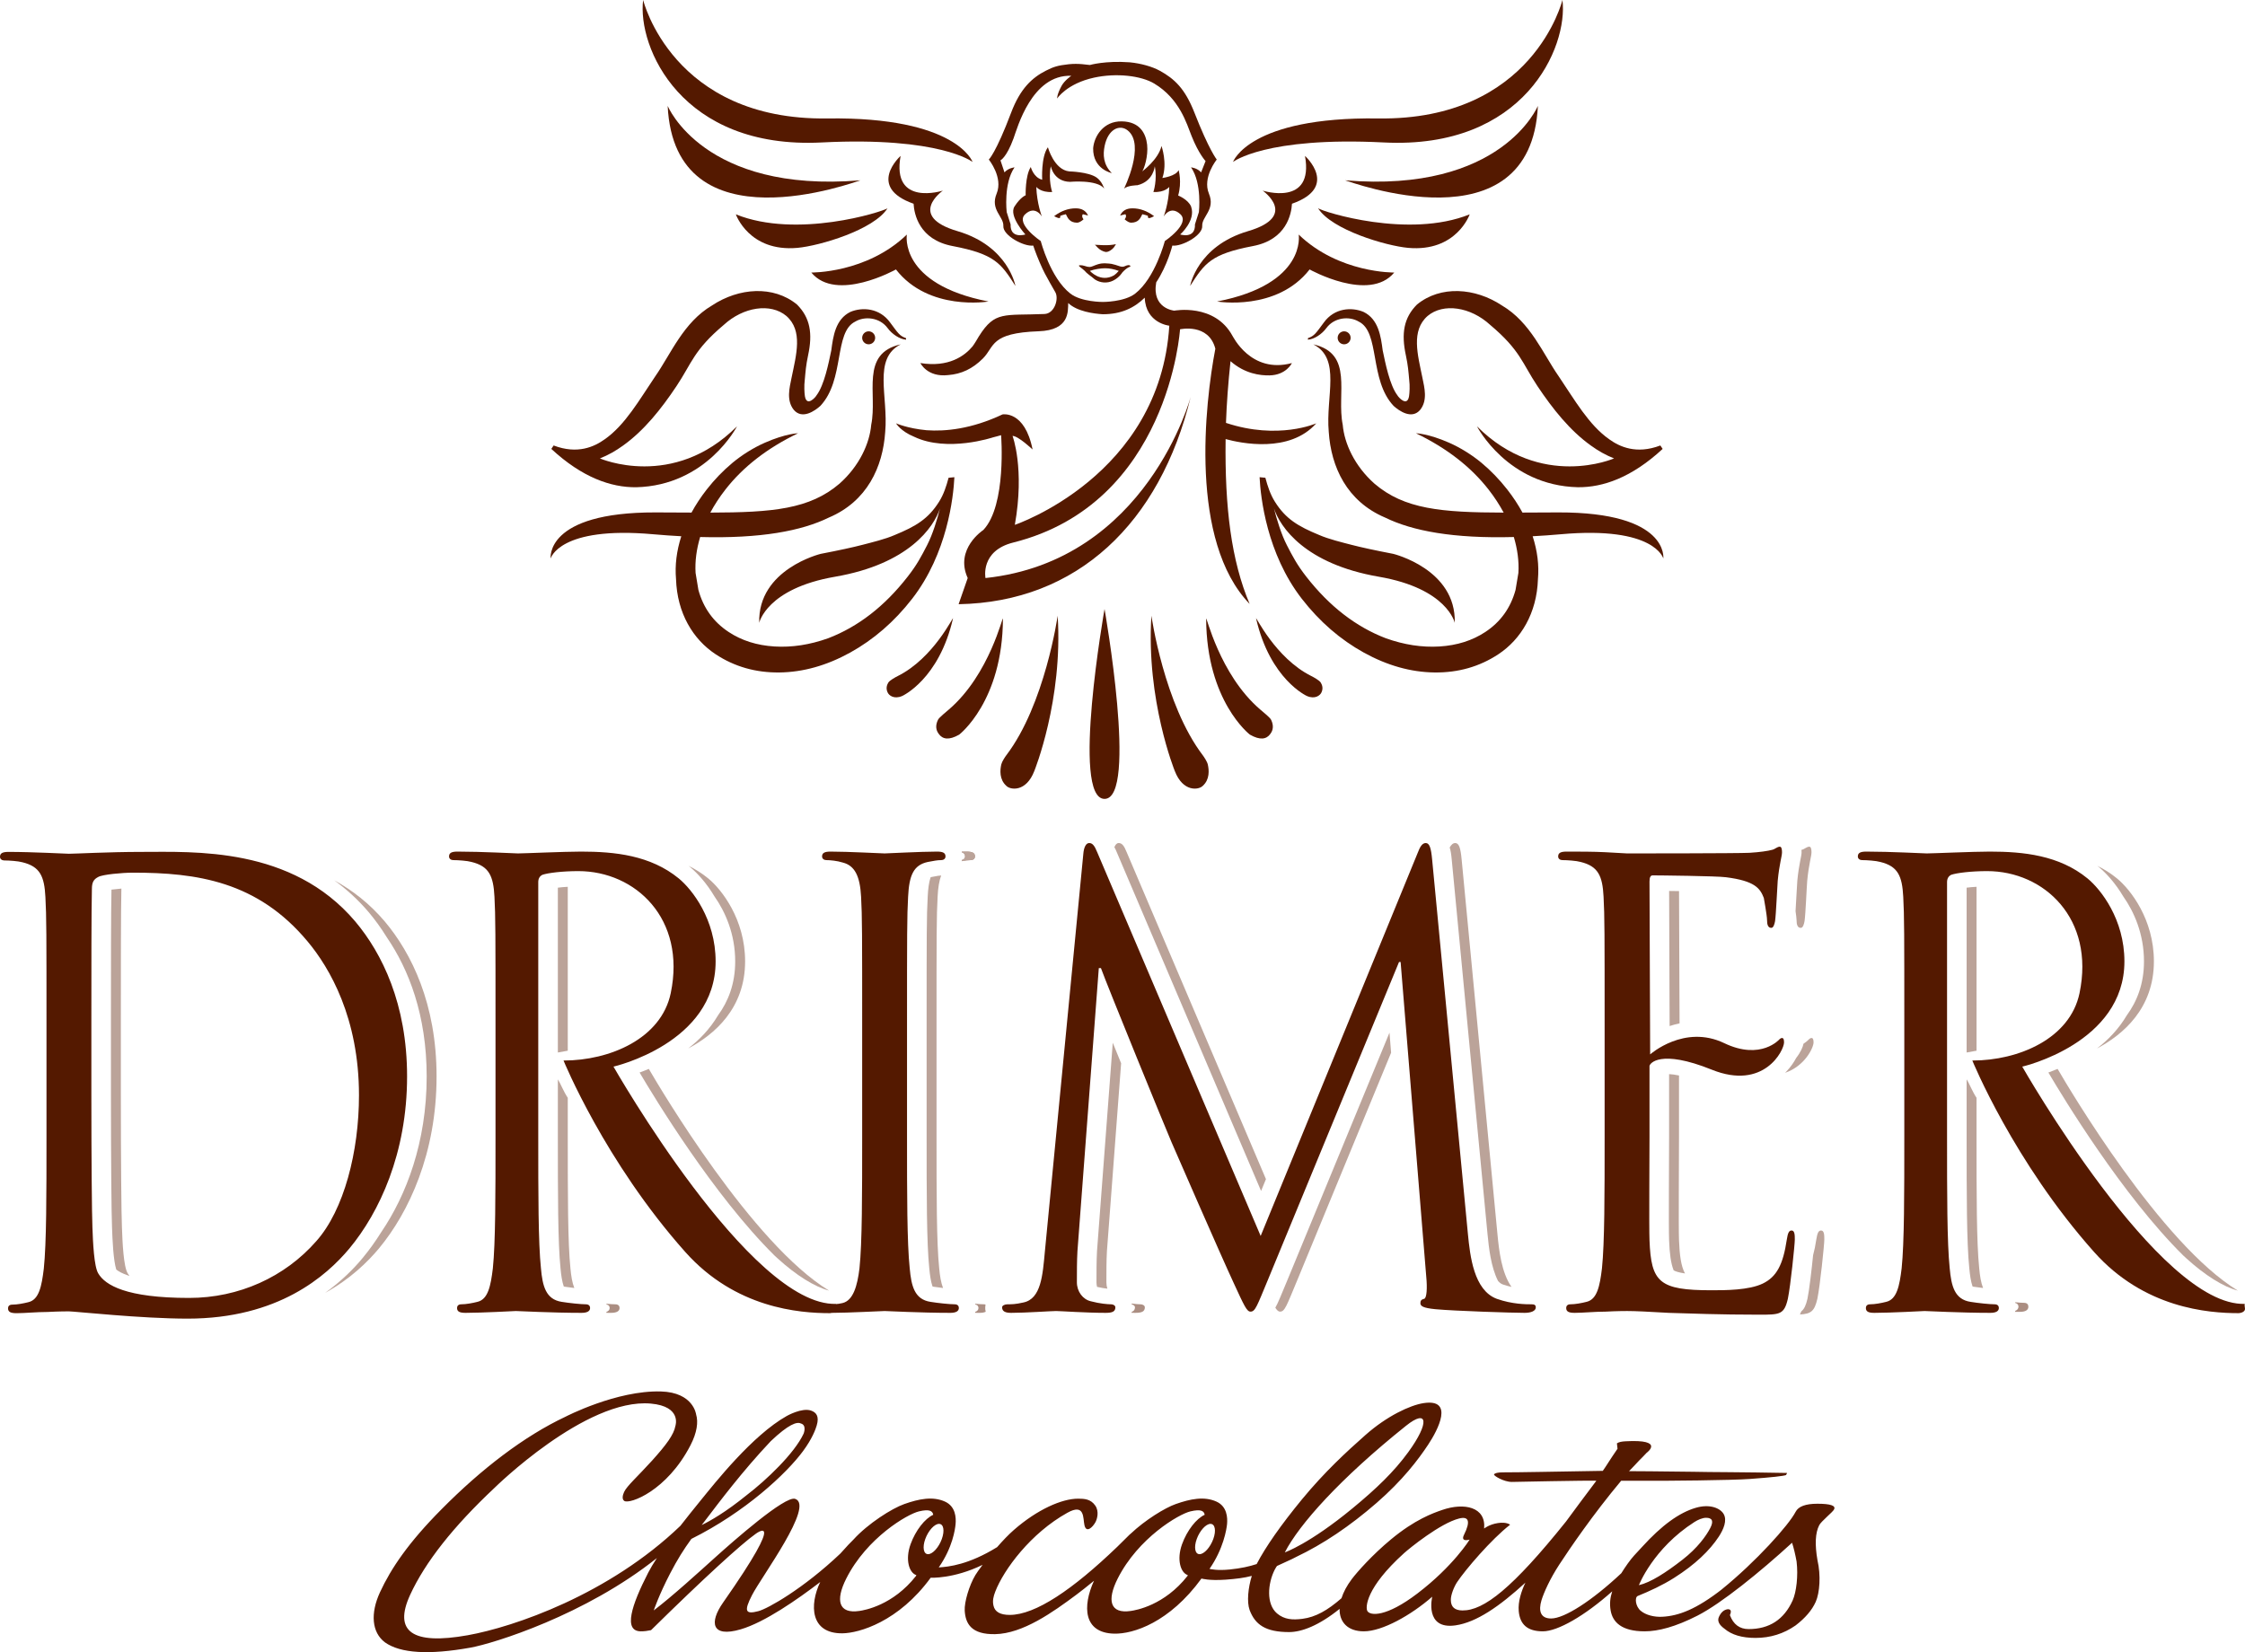 <?xml version="1.0" encoding="UTF-8"?>
<svg xmlns="http://www.w3.org/2000/svg" xmlns:xlink="http://www.w3.org/1999/xlink" width="316.74pt" height="233.14pt" viewBox="0 0 316.74 233.14" version="1.1">
<defs>
<clipPath id="clip1">
  <path d="M 262 120 L 316.738 120 L 316.738 186 L 262 186 Z M 262 120 "/>
</clipPath>
<clipPath id="clip2">
  <path d="M 52 196 L 259 196 L 259 233.141 L 52 233.141 Z M 52 196 "/>
</clipPath>
</defs>
<g id="surface1">
<path style=" stroke:none;fill-rule:nonzero;fill:rgb(67.142%,55.806%,51.003%);fill-opacity:1;" d="M 135.723 120.285 C 136.008 120.383 136.16 120.555 136.16 120.859 C 136.16 121.141 135.957 121.301 135.719 121.352 C 135.707 121.41 135.691 121.465 135.676 121.52 C 136.211 121.426 136.562 121.375 136.957 121.375 C 137.258 121.375 137.559 121.203 137.559 120.859 C 137.559 120.344 137.184 120.172 136.355 120.172 C 136.156 120.172 135.926 120.172 135.691 120.176 C 135.703 120.215 135.715 120.246 135.723 120.285 "/>
<path style=" stroke:none;fill-rule:nonzero;fill:rgb(67.142%,55.806%,51.003%);fill-opacity:1;" d="M 139.004 184.484 C 139.008 184.348 139.02 184.215 139.043 184.09 C 138.98 184.074 138.922 184.055 138.84 184.055 C 138.555 184.055 138.094 184.027 137.578 183.977 C 137.586 184.012 137.598 184.047 137.605 184.082 C 137.922 184.141 138.047 184.352 138.047 184.574 C 138.047 184.828 137.887 185.016 137.594 185.129 C 137.582 185.172 137.574 185.211 137.562 185.258 C 137.789 185.258 138.016 185.262 138.234 185.262 C 138.605 185.262 138.871 185.203 139.07 185.109 C 139.016 184.891 138.988 184.68 139.004 184.484 "/>
<path style=" stroke:none;fill-rule:nonzero;fill:rgb(67.142%,55.806%,51.003%);fill-opacity:1;" d="M 160.922 184.055 C 160.676 184.055 160.219 184.027 159.66 183.949 C 159.668 183.992 159.672 184.035 159.68 184.078 C 159.922 184.125 160.129 184.273 160.129 184.484 C 160.129 184.82 159.965 185.008 159.68 185.117 C 159.668 185.16 159.648 185.211 159.637 185.254 C 159.812 185.258 159.996 185.262 160.168 185.262 C 161.07 185.262 161.523 185.09 161.523 184.484 C 161.523 184.23 161.223 184.055 160.922 184.055 "/>
<path style=" stroke:none;fill-rule:nonzero;fill:rgb(67.142%,55.806%,51.003%);fill-opacity:1;" d="M 86.812 184.055 C 86.527 184.055 86.066 184.027 85.551 183.977 C 85.559 184.012 85.57 184.047 85.578 184.082 C 85.891 184.141 86.016 184.352 86.016 184.574 C 86.016 184.828 85.855 185.016 85.566 185.129 C 85.555 185.172 85.547 185.211 85.535 185.258 C 85.762 185.258 85.984 185.262 86.207 185.262 C 87.039 185.262 87.414 185.004 87.414 184.574 C 87.414 184.316 87.266 184.055 86.812 184.055 "/>
<path style=" stroke:none;fill-rule:nonzero;fill:rgb(32.941%,9.804%,0%);fill-opacity:1;" d="M 12.891 154.484 C 12.891 163.609 12.965 171.531 13.039 173.168 C 13.113 175.32 13.266 178.762 13.871 179.711 C 14.848 181.348 17.785 183.156 26.68 183.156 C 33.691 183.156 40.172 180.227 44.621 175.148 C 48.539 170.754 50.648 162.492 50.648 154.57 C 50.648 143.637 46.504 136.574 43.414 132.871 C 36.328 124.348 27.738 123.145 18.77 123.145 C 17.258 123.145 14.473 123.402 13.871 123.746 C 13.191 124.094 12.965 124.52 12.965 125.469 C 12.891 128.395 12.891 137.18 12.891 143.805 Z M 6.559 145.184 C 6.559 131.754 6.559 129.344 6.406 126.586 C 6.258 123.66 5.652 122.285 3.168 121.68 C 2.562 121.508 1.281 121.422 0.602 121.422 C 0.305 121.422 0 121.25 0 120.906 C 0 120.391 0.379 120.215 1.207 120.215 C 4.598 120.215 9.348 120.477 9.723 120.477 C 10.629 120.477 15.375 120.215 19.898 120.215 C 27.363 120.215 41.152 119.441 50.121 130.031 C 53.891 134.508 57.434 141.656 57.434 151.902 C 57.434 162.75 53.512 171.102 49.293 176.18 C 46.051 180.055 39.27 186.078 26.457 186.078 C 23.215 186.078 19.223 185.824 15.977 185.566 C 12.664 185.309 10.102 185.051 9.723 185.051 C 9.574 185.051 8.293 185.051 6.711 185.137 C 5.199 185.137 3.465 185.309 2.336 185.309 C 1.508 185.309 1.133 185.137 1.133 184.621 C 1.133 184.359 1.281 184.102 1.734 184.102 C 2.414 184.102 3.316 183.93 3.996 183.758 C 5.504 183.414 5.879 181.52 6.18 179.023 C 6.559 175.406 6.559 168.602 6.559 160.34 Z M 232.723 124.391 C 232.723 123.789 232.875 123.527 233.176 123.527 C 234.004 123.527 242.219 123.613 243.5 123.789 C 247.57 124.305 248.324 125.336 248.852 126.715 C 248.852 126.715 249.305 129.211 249.305 129.812 C 249.305 130.504 249.457 130.934 249.91 130.934 C 250.211 130.934 250.359 130.414 250.438 129.984 C 250.586 128.953 250.738 125.164 250.812 124.305 C 251.039 121.891 251.418 120.859 251.418 120.258 C 251.418 119.828 251.34 119.48 251.113 119.48 C 250.738 119.48 250.438 119.828 250.059 119.914 C 249.457 120.086 248.25 120.258 246.816 120.344 C 245.086 120.43 230.086 120.43 229.559 120.43 L 226.469 120.258 C 224.809 120.172 222.773 120.172 221.043 120.172 C 220.211 120.172 219.836 120.344 219.836 120.859 C 219.836 121.203 220.137 121.375 220.438 121.375 C 221.117 121.375 222.398 121.461 223.004 121.633 C 225.488 122.238 226.094 123.613 226.242 126.543 C 226.391 129.297 226.391 131.707 226.391 145.141 L 226.391 160.293 C 226.391 168.559 226.391 175.359 226.016 178.977 C 225.715 181.473 225.34 183.367 223.832 183.711 C 223.152 183.883 222.246 184.055 221.57 184.055 C 221.117 184.055 220.969 184.316 220.969 184.574 C 220.969 185.09 221.344 185.262 222.172 185.262 C 223.301 185.262 225.035 185.09 226.543 185.09 C 228.125 185.004 229.406 185.004 229.559 185.004 C 230.688 185.004 232.5 185.09 235.438 185.262 C 238.379 185.348 242.52 185.52 248.176 185.52 C 251.113 185.52 251.719 185.52 252.242 183.281 C 252.621 181.473 253.223 175.621 253.223 174.926 C 253.223 174.328 253.223 173.641 252.773 173.641 C 252.395 173.641 252.242 173.984 252.094 174.926 C 251.566 178.461 250.66 180.18 248.703 181.129 C 246.742 182.074 243.426 182.074 241.469 182.074 C 234.082 182.074 232.949 180.953 232.723 175.016 C 232.648 173.207 232.723 163.219 232.723 160.293 L 232.723 150.438 C 232.723 150.094 234.184 147.996 241.516 150.949 C 248.852 153.902 251.707 148.246 251.707 147.086 C 251.707 146.062 251.086 146.633 251.086 146.633 C 251.086 146.633 248.477 149.699 243.258 147.199 C 237.629 144.504 232.816 148.789 232.816 148.789 Z M 207.105 174.156 C 207.41 177.254 207.938 182.074 211.176 183.281 C 213.363 184.055 215.32 184.055 216.078 184.055 C 216.453 184.055 216.68 184.141 216.68 184.484 C 216.68 185.004 216 185.262 215.098 185.262 C 213.438 185.262 205.297 185.004 202.512 184.746 C 200.777 184.574 200.398 184.316 200.398 183.883 C 200.398 183.539 200.551 183.367 200.926 183.281 C 201.305 183.195 201.379 181.73 201.227 180.18 L 197.609 135.754 L 197.383 135.754 L 178.918 180.523 C 177.336 184.316 177.109 185.09 176.43 185.09 C 175.902 185.09 175.527 184.23 174.094 181.129 C 172.133 176.91 165.652 162.016 165.277 161.156 C 164.598 159.605 156.156 138.941 155.328 136.613 L 155.027 136.613 L 152.012 176.566 C 151.934 177.941 151.934 179.496 151.934 180.953 C 151.934 182.246 152.766 183.367 153.895 183.625 C 155.176 183.969 156.309 184.055 156.758 184.055 C 157.062 184.055 157.363 184.23 157.363 184.484 C 157.363 185.09 156.91 185.262 156.004 185.262 C 153.219 185.262 149.598 185.004 148.996 185.004 C 148.316 185.004 144.699 185.262 142.664 185.262 C 141.91 185.262 141.383 185.09 141.383 184.484 C 141.383 184.23 141.762 184.055 142.137 184.055 C 142.738 184.055 143.27 184.055 144.398 183.797 C 146.887 183.281 147.109 179.922 147.414 176.652 L 152.84 120.516 C 152.914 119.57 153.219 118.965 153.668 118.965 C 154.121 118.965 154.422 119.312 154.801 120.258 L 177.863 174.41 L 200.023 120.344 C 200.32 119.57 200.625 118.965 201.152 118.965 C 201.68 118.965 201.906 119.656 202.055 121.289 Z M 127.969 160.293 C 127.969 168.559 127.969 175.359 128.348 178.977 C 128.574 181.473 129.023 183.367 131.285 183.711 C 132.344 183.883 134 184.055 134.68 184.055 C 135.133 184.055 135.281 184.316 135.281 184.574 C 135.281 185.004 134.906 185.262 134.074 185.262 C 129.93 185.262 125.18 185.004 124.809 185.004 C 124.43 185.004 119.68 185.262 117.418 185.262 C 116.59 185.262 116.215 185.09 116.215 184.574 C 116.215 184.316 116.363 184.055 116.816 184.055 C 117.492 184.055 118.176 184.055 118.855 183.883 C 120.363 183.539 120.961 181.473 121.262 178.977 C 121.641 175.359 121.641 168.559 121.641 160.293 L 121.641 145.141 C 121.641 131.707 121.641 129.297 121.488 126.543 C 121.336 123.613 120.586 122.152 118.926 121.723 C 118.098 121.461 117.117 121.375 116.59 121.375 C 116.289 121.375 115.984 121.203 115.984 120.859 C 115.984 120.344 116.363 120.172 117.191 120.172 C 119.68 120.172 124.43 120.43 124.809 120.43 C 125.18 120.43 129.93 120.172 132.191 120.172 C 133.02 120.172 133.398 120.344 133.398 120.859 C 133.398 121.203 133.094 121.375 132.797 121.375 C 132.27 121.375 131.816 121.461 130.91 121.633 C 128.875 122.066 128.27 123.527 128.121 126.543 C 127.969 129.297 127.969 131.707 127.969 145.141 Z M 117.082 185.305 C 112.77 185.305 103.758 184.609 96.688 176.676 C 85.316 163.914 79.508 149.656 79.508 149.656 C 86.035 149.656 93.293 146.574 94.633 140.145 C 96.82 129.648 89.66 122.926 81.594 122.926 C 79.332 122.926 77.297 123.184 76.543 123.441 C 76.168 123.613 75.941 123.961 75.941 124.477 L 75.941 160.293 C 75.941 168.559 75.941 175.359 76.32 178.977 C 76.543 181.473 76.996 183.367 79.258 183.711 C 80.312 183.883 81.973 184.055 82.648 184.055 C 83.102 184.055 83.254 184.316 83.254 184.574 C 83.254 185.004 82.875 185.262 82.047 185.262 C 77.902 185.262 73.152 185.004 72.777 185.004 C 72.699 185.004 67.953 185.262 65.691 185.262 C 64.863 185.262 64.484 185.09 64.484 184.574 C 64.484 184.316 64.637 184.055 65.09 184.055 C 65.766 184.055 66.672 183.883 67.352 183.711 C 68.855 183.367 69.234 181.473 69.535 178.977 C 69.91 175.359 69.91 168.559 69.91 160.293 L 69.91 145.141 C 69.91 131.707 69.91 129.297 69.762 126.543 C 69.609 123.613 69.008 122.238 66.52 121.633 C 65.918 121.461 64.637 121.375 63.957 121.375 C 63.656 121.375 63.355 121.203 63.355 120.859 C 63.355 120.344 63.73 120.172 64.559 120.172 C 67.953 120.172 72.699 120.43 73.078 120.43 C 73.906 120.43 79.637 120.172 81.973 120.172 C 86.719 120.172 91.77 120.688 95.766 123.961 C 97.648 125.508 100.965 129.727 100.965 135.668 C 100.965 147.234 86.555 150.516 86.555 150.516 C 86.555 150.516 105.875 184.422 117.969 183.996 C 117.969 183.996 117.867 183.934 117.969 184.598 C 118.07 185.258 117.082 185.305 117.082 185.305 "/>
<path style=" stroke:none;fill-rule:nonzero;fill:rgb(32.941%,9.804%,0%);fill-opacity:1;" d="M 158.867 30.504 C 158.867 30.625 158.805 30.781 158.68 30.961 C 159.051 31.273 159.355 31.43 159.602 31.426 C 160.645 31.402 160.891 30.789 161.168 30.227 C 161.168 30.227 161.957 30.414 161.957 30.477 C 161.957 30.723 161.902 30.996 162.828 30.504 C 161.844 29.766 160.832 29.398 159.785 29.398 C 158.922 29.398 158.344 29.734 158.035 30.414 L 158.77 30.227 C 158.836 30.289 158.867 30.383 158.867 30.504 "/>
<path style=" stroke:none;fill-rule:nonzero;fill:rgb(32.941%,9.804%,0%);fill-opacity:1;" d="M 157.184 38.844 C 155.266 39.949 153.77 38.223 153.77 38.223 C 154.445 37.98 155.355 37.855 155.906 37.855 C 156.52 37.855 157.168 37.98 157.844 38.223 C 157.602 38.512 157.387 38.703 157.184 38.844 M 158.66 37.578 C 158.27 37.762 157.812 37.5 157.383 37.379 C 156.953 37.254 156.645 37.191 156.461 37.191 C 156.156 37.191 155.684 37.062 154.922 37.285 C 154.418 37.434 154.016 37.672 153.77 37.672 C 153.152 37.672 152.988 37.383 152.285 37.438 C 152.121 37.492 152.328 37.645 152.426 37.715 C 152.43 37.719 153.004 38.129 153.281 38.477 C 153.508 38.672 153.785 38.902 154.023 39.066 C 154.211 39.191 154.309 39.332 154.547 39.48 C 155.207 39.891 156.176 40.039 157.059 39.594 C 157.941 39.152 158.355 38.434 158.355 38.434 C 158.699 38.082 158.996 37.781 159.492 37.605 C 159.492 37.605 159.492 37.191 158.66 37.578 "/>
<path style=" stroke:none;fill-rule:nonzero;fill:rgb(32.941%,9.804%,0%);fill-opacity:1;" d="M 115.938 20.102 C 132.648 19.254 137.219 22.855 137.219 22.855 C 137.219 22.855 134.977 16.461 116.727 16.715 C 94.867 17.023 90.738 -0.004 90.738 -0.004 C 89.914 6.629 96.109 21.113 115.938 20.102 "/>
<path style=" stroke:none;fill-rule:nonzero;fill:rgb(32.941%,9.804%,0%);fill-opacity:1;" d="M 195.238 20.102 C 215.07 21.113 221.258 6.629 220.441 -0.004 C 220.441 -0.004 216.309 17.023 194.449 16.715 C 176.199 16.461 173.961 22.855 173.961 22.855 C 173.961 22.855 178.527 19.254 195.238 20.102 "/>
<path style=" stroke:none;fill-rule:nonzero;fill:rgb(32.941%,9.804%,0%);fill-opacity:1;" d="M 126.406 38.023 C 131.039 43.977 139.461 42.547 139.461 42.547 C 126.762 40.074 127.945 33.102 127.945 33.102 C 122.258 38.582 114.465 38.457 114.465 38.457 C 118 42.73 126.406 38.023 126.406 38.023 "/>
<path style=" stroke:none;fill-rule:nonzero;fill:rgb(32.941%,9.804%,0%);fill-opacity:1;" d="M 121.402 25.445 C 121.465 25.43 121.512 25.422 121.551 25.41 C 121.477 25.426 121.402 25.445 121.402 25.445 "/>
<path style=" stroke:none;fill-rule:nonzero;fill:rgb(32.941%,9.804%,0%);fill-opacity:1;" d="M 121.582 25.402 C 121.617 25.395 121.645 25.387 121.656 25.387 C 121.641 25.391 121.613 25.395 121.582 25.402 "/>
<path style=" stroke:none;fill-rule:nonzero;fill:rgb(32.941%,9.804%,0%);fill-opacity:1;" d="M 121.551 25.41 C 121.559 25.41 121.57 25.406 121.582 25.402 C 121.57 25.406 121.559 25.41 121.551 25.41 "/>
<path style=" stroke:none;fill-rule:nonzero;fill:rgb(32.941%,9.804%,0%);fill-opacity:1;" d="M 112.508 34.977 C 115.613 34.699 123.301 32.438 125.215 29.387 C 124.484 29.906 112.414 33.723 103.82 30.246 C 103.82 30.246 105.672 35.59 112.508 34.977 "/>
<path style=" stroke:none;fill-rule:nonzero;fill:rgb(32.941%,9.804%,0%);fill-opacity:1;" d="M 94.199 14.938 C 95.176 35.285 120.801 25.586 121.402 25.445 C 99.25 27.297 94.199 14.938 94.199 14.938 "/>
<path style=" stroke:none;fill-rule:nonzero;fill:rgb(32.941%,9.804%,0%);fill-opacity:1;" d="M 189.773 25.445 C 189.773 25.445 189.574 25.395 189.523 25.387 C 189.551 25.391 189.625 25.41 189.773 25.445 "/>
<path style=" stroke:none;fill-rule:nonzero;fill:rgb(32.941%,9.804%,0%);fill-opacity:1;" d="M 128.895 28.75 C 128.977 30.184 129.656 33.82 134.391 34.719 C 140.316 35.848 141.215 37.133 143.262 40.348 C 143.262 40.348 142.293 34.738 135.09 32.617 C 127.883 30.492 133.027 26.898 133.027 26.898 C 133.027 26.898 125.75 29.234 127.062 22 C 127.062 22 122.172 26.387 128.895 28.75 "/>
<path style=" stroke:none;fill-rule:nonzero;fill:rgb(32.941%,9.804%,0%);fill-opacity:1;" d="M 184.77 38.023 C 180.137 43.977 171.715 42.547 171.715 42.547 C 184.414 40.074 183.23 33.102 183.23 33.102 C 188.918 38.582 196.711 38.457 196.711 38.457 C 193.176 42.73 184.77 38.023 184.77 38.023 "/>
<path style=" stroke:none;fill-rule:nonzero;fill:rgb(32.941%,9.804%,0%);fill-opacity:1;" d="M 182.281 28.75 C 182.199 30.184 181.52 33.82 176.789 34.719 C 170.859 35.848 169.961 37.133 167.914 40.348 C 167.914 40.348 168.883 34.738 176.086 32.617 C 183.293 30.492 178.145 26.898 178.145 26.898 C 178.145 26.898 185.426 29.234 184.117 22 C 184.117 22 189.008 26.387 182.281 28.75 "/>
<path style=" stroke:none;fill-rule:nonzero;fill:rgb(32.941%,9.804%,0%);fill-opacity:1;" d="M 216.977 14.938 C 216.977 14.938 211.93 27.297 189.773 25.445 C 190.375 25.586 216 35.285 216.977 14.938 "/>
<path style=" stroke:none;fill-rule:nonzero;fill:rgb(32.941%,9.804%,0%);fill-opacity:1;" d="M 198.672 34.977 C 205.508 35.59 207.355 30.246 207.355 30.246 C 198.766 33.723 186.691 29.906 185.965 29.387 C 187.879 32.438 195.562 34.699 198.672 34.977 "/>
<path style=" stroke:none;fill-rule:nonzero;fill:rgb(32.941%,9.804%,0%);fill-opacity:1;" d="M 143 19.52 C 143.52 18.102 145.574 10.484 151.145 10.695 C 151.145 10.695 150.191 11.348 149.777 12.113 C 149.094 13.375 149.148 13.898 149.148 13.898 C 149.148 13.898 150.512 11.797 154.348 10.957 C 157.504 10.266 160.996 10.676 162.859 11.797 C 166.43 13.953 167.406 17.41 168.121 19.203 C 169.117 21.707 170.09 22.73 170.09 22.73 L 169.461 24.324 C 168.91 23.695 168.043 23.617 168.043 23.617 C 169.617 25.902 169.148 29.926 169.148 29.926 L 168.594 31.656 C 168.676 33.781 166.508 33.086 166.508 33.086 C 166.508 33.086 168.727 31.148 168.059 29.188 C 168.043 29.133 168.051 29.148 168.043 29.133 C 167.609 28.133 166.223 27.59 166.223 27.59 C 166.781 25.672 166.285 24.004 166.285 24.004 C 165.914 24.867 163.996 25.117 163.996 25.117 C 164.738 23.012 163.871 20.598 163.871 20.598 C 163.438 22.516 161.148 24.188 161.148 24.188 C 161.41 23.871 162.023 22.039 161.844 20.418 C 161.672 18.879 160.863 17.168 158.266 17.125 C 155.672 17.082 154.371 19.238 154.23 20.91 C 154.176 23.898 156.859 24.426 156.859 24.426 C 155.629 23.195 155.605 21.793 155.848 20.598 C 156.332 18.223 157.965 17.496 159.102 18.402 C 161.652 20.426 158.582 26.633 158.582 26.633 C 159.035 26.16 160.477 26.137 160.477 26.137 C 162.762 25.59 162.922 23.457 162.922 23.457 C 163.312 25.352 162.73 27.094 162.73 27.094 C 164.355 27.18 164.969 26.375 164.969 26.375 C 164.887 28.738 164.18 30.551 164.18 30.551 C 164.18 30.551 165.125 28.898 166.543 30.238 C 167.965 31.578 164.34 34.02 164.34 34.02 C 164.34 34.02 162.996 39.223 160.16 41.43 C 158.617 42.629 155.59 42.609 155.59 42.609 C 155.59 42.609 152.559 42.629 151.016 41.43 C 148.176 39.223 146.84 34.02 146.84 34.02 C 146.84 34.02 143.211 31.578 144.633 30.238 C 146.051 28.898 146.996 30.551 146.996 30.551 C 146.996 30.551 146.289 28.738 146.207 26.375 C 146.207 26.375 146.82 27.18 148.445 27.094 C 148.445 27.094 147.863 25.352 148.258 23.457 C 148.258 23.457 148.633 25.613 150.957 25.66 C 150.957 25.66 154.75 25.305 155.785 26.594 C 155.785 26.594 155.469 25.57 154.703 25.043 C 153.562 24.25 150.875 24.188 150.875 24.188 C 148.723 23.984 147.844 20.781 147.844 20.781 C 146.855 22.145 147.039 25.363 147.039 25.363 C 145.801 25.051 145.43 23.566 145.43 23.566 C 144.625 24.805 144.707 27.559 144.707 27.559 C 144.707 27.559 144 27.793 143.137 29.133 C 142.27 30.473 144.668 33.086 144.668 33.086 C 144.668 33.086 142.504 33.781 142.582 31.656 L 142.031 29.926 C 142.031 29.926 141.559 25.902 143.137 23.617 C 143.137 23.617 142.27 23.695 141.719 24.324 L 141.152 22.625 C 141.152 22.625 142 22.254 143 19.52 M 140.613 27.32 C 139.664 29.605 141.637 30.551 141.559 31.895 C 141.477 33.234 144.484 34.836 145.773 34.652 C 145.773 34.652 146.125 35.738 146.703 37.07 C 147.273 38.406 147.688 39.09 147.688 39.09 C 147.688 39.09 148.441 40.492 148.871 41.195 C 149.434 42.109 148.805 44.25 147.363 44.309 C 141.645 44.551 140.391 43.848 138.133 47.426 C 138.129 47.426 138.129 47.426 138.125 47.43 C 138.125 47.43 138.117 47.445 138.113 47.453 C 137.977 47.676 137.832 47.91 137.684 48.172 C 137.531 48.426 137.375 48.656 137.215 48.879 C 136.109 50.207 133.879 51.879 129.855 51.234 C 129.855 51.234 130.82 53.262 133.758 52.93 C 135.641 52.785 137.211 52.047 138.672 50.59 C 140.363 48.895 139.648 46.984 146.551 46.746 C 150.926 46.594 150.664 43.938 150.711 42.762 C 151.949 43.949 154.309 44.266 155.59 44.344 C 158.215 44.344 160.055 43.43 161.508 42.004 C 161.648 45.633 164.973 45.961 164.973 45.961 C 163.652 67.164 143.18 74.062 143.18 74.062 C 144.598 66.098 142.855 61.512 142.855 61.512 C 143.664 61.512 145.684 63.43 145.684 63.43 C 144.574 57.879 141.441 58.48 141.441 58.48 C 137.039 60.559 133.352 60.898 130.727 60.711 C 128.047 60.461 126.422 59.738 126.422 59.738 C 126.422 59.738 127.031 60.836 128.984 61.637 C 133.672 63.875 140.125 61.711 140.125 61.711 C 140.566 61.613 140.77 61.531 141.242 61.41 C 141.242 61.41 142.043 71.301 138.734 74.789 C 138.734 74.789 134.652 77.445 136.531 81.57 L 135.246 85.262 C 151.969 84.969 163.66 73.832 168.004 55.961 C 168.004 55.961 161.859 79.145 139.039 81.57 C 139.039 81.57 138.266 77.73 142.957 76.559 C 164.922 71.062 166.488 46.469 166.488 46.469 C 166.488 46.469 170.516 45.555 171.469 49.207 C 169.988 56.988 167.773 76.367 176.309 85.227 C 173.727 79.137 172.789 71.648 172.918 61.961 C 175.082 62.551 181.941 63.988 185.707 59.738 C 185.707 59.738 180.359 62.133 172.969 59.676 C 173.066 56.965 173.277 54.055 173.609 50.969 C 175.648 52.75 177.797 52.996 179.105 52.973 C 181.477 52.93 182.273 51.234 182.273 51.234 C 176.461 52.801 173.926 47.398 173.883 47.387 C 171.363 42.758 165.68 43.84 165.68 43.84 C 165.68 43.84 162.477 43.57 163.125 39.848 C 164.73 37.418 165.402 34.652 165.402 34.652 C 166.695 34.836 169.699 33.234 169.617 31.895 C 169.539 30.551 171.512 29.605 170.562 27.32 C 169.617 25.035 171.668 22.516 171.668 22.516 C 171.668 22.516 170.578 21.168 168.516 15.891 C 167.188 12.496 165.695 11.117 163.629 9.98 C 162.551 9.391 160.965 8.945 159.391 8.793 C 155.922 8.539 153.77 9.172 153.77 9.172 C 153.367 9.152 152.191 8.91 150.773 9.066 C 149.246 9.238 148.676 9.406 147.551 9.98 C 145.629 10.957 143.949 12.484 142.66 15.891 C 140.508 21.598 139.508 22.516 139.508 22.516 C 139.508 22.516 141.559 25.035 140.613 27.32 "/>
<path style=" stroke:none;fill-rule:nonzero;fill:rgb(32.941%,9.804%,0%);fill-opacity:1;" d="M 155.09 35.141 C 155.43 35.41 155.875 35.559 156.062 35.559 C 156.305 35.559 156.598 35.418 156.934 35.141 C 157.273 34.863 157.352 34.508 157.477 34.449 C 156.219 34.73 154.988 34.539 154.434 34.539 C 154.555 34.539 154.746 34.871 155.09 35.141 "/>
<path style=" stroke:none;fill-rule:nonzero;fill:rgb(32.941%,9.804%,0%);fill-opacity:1;" d="M 152.684 30.504 C 152.684 30.383 152.715 30.289 152.777 30.227 L 153.512 30.414 C 153.207 29.734 152.625 29.398 151.766 29.398 C 150.719 29.398 149.703 29.766 148.723 30.504 C 149.645 30.996 149.59 30.723 149.59 30.477 C 149.59 30.414 150.379 30.227 150.379 30.227 C 150.66 30.789 150.906 31.402 151.945 31.426 C 152.191 31.43 152.5 31.273 152.867 30.961 C 152.746 30.781 152.684 30.625 152.684 30.504 "/>
<path style=" stroke:none;fill-rule:nonzero;fill:rgb(32.941%,9.804%,0%);fill-opacity:1;" d="M 141.957 106.605 C 141.801 106.812 141.363 107.469 141.27 107.867 C 141.086 108.656 140.977 109.992 141.977 110.891 C 142.539 111.488 144.781 111.809 145.934 108.785 C 145.934 108.785 149.988 98.797 149.223 86.887 C 149.223 86.887 147.445 99.414 141.957 106.605 "/>
<path style=" stroke:none;fill-rule:nonzero;fill:rgb(32.941%,9.804%,0%);fill-opacity:1;" d="M 155.836 112.734 C 160.578 112.734 155.836 85.941 155.836 85.941 C 155.836 85.941 151.094 112.734 155.836 112.734 "/>
<path style=" stroke:none;fill-rule:nonzero;fill:rgb(32.941%,9.804%,0%);fill-opacity:1;" d="M 133.883 100.113 C 133.496 100.449 132.508 101.246 132.359 101.539 C 132.105 102.027 131.871 102.824 132.445 103.562 C 132.988 104.328 133.887 104.492 135.332 103.664 C 135.332 103.664 141.453 98.977 141.5 87.32 C 141.504 86.672 139.66 95.148 133.883 100.113 "/>
<path style=" stroke:none;fill-rule:nonzero;fill:rgb(32.941%,9.804%,0%);fill-opacity:1;" d="M 126.664 95.398 C 126.383 95.539 125.527 95.992 125.324 96.332 C 125.117 96.676 124.973 97.152 125.223 97.691 C 125.395 98.117 126.125 98.719 127.285 98.215 C 127.285 98.215 132.477 95.895 134.453 87.277 C 134.566 86.789 131.766 92.855 126.664 95.398 "/>
<path style=" stroke:none;fill-rule:nonzero;fill:rgb(32.941%,9.804%,0%);fill-opacity:1;" d="M 169.715 106.605 C 169.871 106.812 170.309 107.469 170.402 107.867 C 170.586 108.656 170.699 109.992 169.699 110.891 C 169.133 111.488 166.895 111.809 165.742 108.785 C 165.742 108.785 161.684 98.797 162.449 86.887 C 162.449 86.887 164.227 99.414 169.715 106.605 "/>
<path style=" stroke:none;fill-rule:nonzero;fill:rgb(32.941%,9.804%,0%);fill-opacity:1;" d="M 177.789 100.113 C 178.18 100.449 179.164 101.246 179.316 101.539 C 179.566 102.027 179.801 102.824 179.23 103.562 C 178.684 104.328 177.785 104.492 176.34 103.664 C 176.34 103.664 170.223 98.977 170.172 87.32 C 170.168 86.672 172.012 95.148 177.789 100.113 "/>
<path style=" stroke:none;fill-rule:nonzero;fill:rgb(32.941%,9.804%,0%);fill-opacity:1;" d="M 185.008 95.398 C 185.289 95.539 186.145 95.992 186.348 96.332 C 186.555 96.676 186.699 97.152 186.449 97.691 C 186.277 98.117 185.547 98.719 184.387 98.215 C 184.387 98.215 179.195 95.895 177.219 87.277 C 177.105 86.789 179.91 92.855 185.008 95.398 "/>
<path style=" stroke:none;fill-rule:nonzero;fill:rgb(32.941%,9.804%,0%);fill-opacity:1;" d="M 103.984 60.16 C 94.945 69.199 84.641 64.688 84.641 64.688 C 85.785 64.238 86.875 63.621 87.902 62.879 C 90.875 60.754 93.289 57.715 95.438 54.496 C 97.621 51.227 97.852 49.438 102.109 45.852 C 104.891 43.293 108.73 42.73 110.941 44.582 C 113.32 46.664 112.344 50.055 111.672 53.336 C 111.391 54.719 110.926 56.465 111.969 57.809 C 113.168 59.266 114.988 57.957 115.734 57.285 C 119.215 53.59 117.625 46.875 120.66 45.383 C 121.98 44.586 124.109 44.77 125.234 46.301 C 125.852 47.145 126.938 47.879 127.84 47.934 L 127.82 47.711 C 126.914 47.41 126.68 46.977 125.59 45.516 C 124.109 43.453 121.656 43.305 119.973 44.016 C 117.871 45.051 117.543 47.465 117.285 49.438 C 116.91 51.223 116.297 54.348 115.203 55.785 C 115.062 56.062 113.816 57.469 113.559 55.898 C 113.488 55.438 113.434 54.41 113.543 53.613 C 113.652 52.398 113.707 51.578 114.012 50.133 C 114.672 47.082 114.32 44.848 112.441 42.969 C 109.125 40.254 104.246 40.586 100.445 43.113 C 96.418 45.488 94.664 49.922 92.453 53.098 C 90.203 56.422 88.211 59.969 85.309 61.996 C 83.879 63.02 81.512 64.16 78.109 62.863 L 77.785 63.348 C 82.148 67.387 86.199 68.789 89.746 68.758 C 99.691 68.52 103.984 60.16 103.984 60.16 "/>
<path style=" stroke:none;fill-rule:nonzero;fill:rgb(32.941%,9.804%,0%);fill-opacity:1;" d="M 121.641 47.672 C 121.641 48.176 122.051 48.586 122.555 48.586 C 123.062 48.586 123.473 48.176 123.473 47.672 C 123.473 47.168 123.062 46.754 122.555 46.754 C 122.051 46.754 121.641 47.168 121.641 47.672 "/>
<path style=" stroke:none;fill-rule:nonzero;fill:rgb(32.941%,9.804%,0%);fill-opacity:1;" d="M 188.727 47.672 C 188.727 48.176 189.133 48.586 189.637 48.586 C 190.145 48.586 190.555 48.176 190.555 47.672 C 190.555 47.168 190.145 46.754 189.637 46.754 C 189.133 46.754 188.727 47.168 188.727 47.672 "/>
<path style=" stroke:none;fill-rule:nonzero;fill:rgb(32.941%,9.804%,0%);fill-opacity:1;" d="M 128.688 84.5 C 133.645 78.117 134.512 70.176 134.652 67.34 L 133.832 67.418 C 133.523 68.59 133.137 69.777 132.496 70.793 C 130.965 73.227 129.23 74.262 126.238 75.496 C 124.902 76.082 123.008 76.539 121.68 76.883 C 120.359 77.23 118.395 77.656 115.797 78.156 C 115.797 78.156 106.895 80.312 107.117 87.891 C 107.117 87.891 108.145 83.051 117.828 81.383 C 128.223 79.59 131.746 74.395 132.621 71.738 C 132.254 73.215 131.598 75.391 130.801 76.934 C 130.004 78.477 129.391 79.676 128.066 81.367 C 126.422 83.48 124.664 85.254 122.797 86.695 C 120.93 88.137 118.945 89.262 116.855 90.062 C 114.266 90.992 111.73 91.379 109.266 91.227 C 106.793 91.074 104.641 90.395 102.809 89.184 C 100.656 87.766 99.234 85.785 98.535 83.246 L 98.137 80.844 C 98.039 79.199 98.266 77.512 98.781 75.781 C 107.312 76.012 113.082 74.926 116.941 73.035 C 122.332 70.75 124.562 65.91 124.891 60.941 C 125.348 55.949 123.102 50.621 127.074 48.594 C 121.316 49.891 123.82 55.559 122.918 59.941 C 122.691 62.586 121.238 65.766 118.453 68.242 C 114.242 71.852 109.02 72.316 100.215 72.336 C 100.805 71.246 101.504 70.16 102.34 69.09 C 104.844 65.875 108.258 63.227 112.59 61.141 C 112.59 61.141 110.887 61.168 107.922 62.469 C 106.289 63.188 104.699 64.188 103.359 65.297 C 102.023 66.41 100.805 67.672 99.707 69.078 C 98.871 70.148 98.16 71.234 97.562 72.332 C 95.984 72.328 94.309 72.312 92.508 72.309 C 76.832 72.27 77.691 78.812 77.691 78.812 C 77.691 78.812 78.871 74.199 92.156 75.391 C 93.539 75.516 94.852 75.602 96.121 75.672 C 95.457 77.742 95.207 79.758 95.379 81.723 C 95.535 86.535 97.785 90.227 100.965 92.324 C 103.625 94.078 106.625 94.934 109.969 94.895 C 113.309 94.852 116.637 93.918 119.945 92.09 C 123.254 90.258 126.176 87.734 128.688 84.5 "/>
<path style=" stroke:none;fill-rule:nonzero;fill:rgb(32.941%,9.804%,0%);fill-opacity:1;" d="M 211.914 43.113 C 208.117 40.586 203.238 40.254 199.922 42.969 C 198.039 44.848 197.691 47.082 198.348 50.133 C 198.656 51.578 198.711 52.398 198.82 53.613 C 198.93 54.41 198.871 55.438 198.801 55.898 C 198.547 57.469 197.297 56.062 197.156 55.785 C 196.066 54.348 195.453 51.223 195.078 49.438 C 194.82 47.465 194.492 45.051 192.387 44.02 C 190.707 43.305 188.254 43.453 186.773 45.516 C 185.688 46.977 185.449 47.41 184.543 47.711 L 184.523 47.934 C 185.422 47.879 186.512 47.145 187.129 46.301 C 188.254 44.766 190.383 44.586 191.703 45.383 C 194.738 46.871 193.148 53.594 196.625 57.285 C 197.371 57.957 199.195 59.266 200.391 57.809 C 201.434 56.465 200.973 54.719 200.691 53.336 C 200.02 50.055 199.043 46.664 201.422 44.582 C 203.633 42.73 207.473 43.293 210.254 45.855 C 214.508 49.438 214.742 51.227 216.922 54.496 C 219.074 57.711 221.488 60.754 224.461 62.879 C 225.484 63.621 226.578 64.238 227.723 64.688 C 227.723 64.688 217.418 69.199 208.379 60.16 C 208.379 60.16 212.672 68.52 222.613 68.754 C 226.164 68.789 230.215 67.387 234.578 63.348 L 234.254 62.863 C 230.848 64.16 228.48 63.02 227.051 61.996 C 224.152 59.969 222.16 56.422 219.906 53.094 C 217.695 49.922 215.941 45.488 211.914 43.113 "/>
<path style=" stroke:none;fill-rule:nonzero;fill:rgb(32.941%,9.804%,0%);fill-opacity:1;" d="M 219.852 72.309 C 218.055 72.312 216.375 72.328 214.801 72.332 C 214.199 71.23 213.492 70.148 212.656 69.078 C 211.559 67.672 210.34 66.41 209.004 65.297 C 207.664 64.188 206.07 63.188 204.441 62.469 C 201.477 61.168 199.773 61.141 199.773 61.141 C 204.102 63.227 207.516 65.875 210.023 69.09 C 210.859 70.16 211.559 71.246 212.148 72.336 C 203.344 72.316 198.121 71.852 193.91 68.242 C 191.125 65.766 189.668 62.586 189.441 59.941 C 188.539 55.559 191.047 49.891 185.289 48.594 C 189.262 50.621 187.016 55.949 187.469 60.941 C 187.797 65.91 190.031 70.75 195.418 73.035 C 199.277 74.926 205.047 76.012 213.582 75.781 C 214.098 77.512 214.324 79.199 214.227 80.84 L 213.824 83.246 C 213.129 85.785 211.707 87.766 209.555 89.184 C 207.719 90.395 205.57 91.074 203.098 91.227 C 200.629 91.379 198.098 90.992 195.508 90.062 C 193.414 89.262 191.434 88.137 189.566 86.695 C 187.699 85.254 185.941 83.48 184.293 81.367 C 182.973 79.676 182.359 78.477 181.562 76.934 C 180.762 75.391 180.109 73.215 179.738 71.738 C 180.617 74.395 184.137 79.59 194.531 81.383 C 204.219 83.051 205.246 87.891 205.246 87.891 C 205.465 80.312 196.566 78.156 196.566 78.156 C 193.969 77.656 192.004 77.23 190.68 76.883 C 189.355 76.539 187.461 76.082 186.121 75.496 C 183.129 74.262 181.395 73.227 179.867 70.793 C 179.227 69.777 178.84 68.59 178.527 67.418 L 177.711 67.34 C 177.852 70.176 178.719 78.117 183.672 84.5 C 186.184 87.734 189.105 90.258 192.418 92.09 C 195.727 93.918 199.051 94.852 202.395 94.895 C 205.738 94.934 208.738 94.078 211.398 92.324 C 214.574 90.227 216.828 86.535 216.984 81.723 C 217.156 79.758 216.906 77.742 216.238 75.672 C 217.512 75.602 218.82 75.516 220.207 75.391 C 233.492 74.199 234.672 78.812 234.672 78.812 C 234.672 78.812 235.531 72.27 219.852 72.309 "/>
<path style=" stroke:none;fill-rule:nonzero;fill:rgb(67.142%,55.806%,51.003%);fill-opacity:1;" d="M 285.574 183.848 C 285.285 183.848 284.824 183.812 284.312 183.762 C 284.32 183.801 284.332 183.84 284.34 183.875 C 284.652 183.938 284.777 184.16 284.777 184.395 C 284.777 184.668 284.617 184.863 284.328 184.984 C 284.316 185.031 284.309 185.07 284.297 185.117 C 284.523 185.117 284.746 185.121 284.969 185.121 C 285.801 185.121 286.176 184.848 286.176 184.395 C 286.176 184.121 286.027 183.848 285.574 183.848 "/>
<g clip-path="url(#clip1)" clip-rule="nonzero">
<path style=" stroke:none;fill-rule:nonzero;fill:rgb(32.941%,9.804%,0%);fill-opacity:1;" d="M 315.844 185.305 C 311.531 185.305 302.52 184.609 295.449 176.676 C 284.078 163.914 278.27 149.656 278.27 149.656 C 284.797 149.656 292.055 146.574 293.395 140.145 C 295.578 129.648 288.418 122.926 280.355 122.926 C 278.094 122.926 276.059 123.184 275.305 123.441 C 274.93 123.613 274.703 123.961 274.703 124.477 L 274.703 160.293 C 274.703 168.559 274.703 175.359 275.078 178.977 C 275.305 181.473 275.758 183.367 278.02 183.711 C 279.074 183.883 280.734 184.055 281.41 184.055 C 281.863 184.055 282.012 184.316 282.012 184.574 C 282.012 185.004 281.637 185.262 280.809 185.262 C 276.66 185.262 271.914 185.004 271.535 185.004 C 271.461 185.004 266.715 185.262 264.449 185.262 C 263.621 185.262 263.25 185.09 263.25 184.574 C 263.25 184.316 263.398 184.055 263.852 184.055 C 264.527 184.055 265.434 183.883 266.109 183.711 C 267.617 183.367 267.996 181.473 268.297 178.977 C 268.672 175.359 268.672 168.559 268.672 160.293 L 268.672 145.141 C 268.672 131.707 268.672 129.297 268.523 126.543 C 268.371 123.613 267.77 122.238 265.281 121.633 C 264.68 121.461 263.398 121.375 262.719 121.375 C 262.418 121.375 262.117 121.203 262.117 120.859 C 262.117 120.344 262.492 120.172 263.324 120.172 C 266.715 120.172 271.461 120.43 271.84 120.43 C 272.668 120.43 278.395 120.172 280.734 120.172 C 285.48 120.172 290.531 120.688 294.523 123.961 C 296.406 125.512 299.727 129.727 299.727 135.668 C 299.727 147.234 285.312 150.516 285.312 150.516 C 285.312 150.516 304.637 184.422 316.73 183.996 C 316.73 183.996 316.625 183.934 316.73 184.598 C 316.832 185.258 315.844 185.305 315.844 185.305 "/>
</g>
<g clip-path="url(#clip2)" clip-rule="nonzero">
<path style=" stroke:none;fill-rule:nonzero;fill:rgb(32.941%,9.804%,0%);fill-opacity:1;" d="M 239.062 214.777 C 239.535 214.473 240.191 214.18 240.699 214.18 C 241.59 214.18 241.793 214.66 241.301 215.617 C 240.738 216.711 239.508 218.441 237.375 220.098 C 235.023 221.926 232.891 223.301 231.227 223.691 C 231.227 223.691 233.23 218.508 239.062 214.777 M 199.977 224.863 C 195.57 228.223 193.312 228.016 192.918 227.34 C 192.633 226.848 192.664 224.078 198.09 219.176 C 198.844 218.492 203.219 214.941 205.867 214.281 C 207.223 213.941 207.504 214.672 206.551 216.586 C 206.008 217.676 207.348 217.258 207.348 217.258 C 207.348 217.258 205.066 220.984 199.977 224.863 M 171.18 217.176 C 170.754 218.355 169.887 219.316 169.242 219.316 C 168.598 219.316 168.418 218.355 168.844 217.176 C 169.27 215.996 170.141 215.039 170.785 215.039 C 171.43 215.039 171.609 215.996 171.18 217.176 M 167.586 222.273 C 167.57 222.309 167.562 222.355 167.543 222.383 C 164.27 226.551 160.262 227.223 159.547 227.328 C 156.594 227.77 156.148 225.82 157.684 222.773 C 160.598 216.996 166.324 213.664 167.953 213.277 C 169.438 212.926 169.879 213.215 169.965 213.758 C 168.793 214.289 167.48 215.949 166.77 217.914 C 165.984 220.086 166.566 221.953 167.586 222.273 M 132.879 217.176 C 132.453 218.355 131.586 219.316 130.941 219.316 C 130.297 219.316 130.117 218.355 130.543 217.176 C 130.973 215.996 131.84 215.039 132.484 215.039 C 133.129 215.039 133.305 215.996 132.879 217.176 M 129.285 222.273 C 129.27 222.309 129.266 222.355 129.242 222.383 C 125.969 226.551 121.961 227.223 121.25 227.328 C 118.293 227.77 117.852 225.82 119.387 222.773 C 122.297 216.996 128.023 213.664 129.656 213.277 C 131.133 212.926 131.578 213.215 131.668 213.758 C 130.492 214.289 129.18 215.949 128.469 217.914 C 127.684 220.086 128.266 221.953 129.285 222.273 M 108.742 203.371 C 111.27 200.969 112.445 200.598 112.98 200.871 C 113.867 201.094 113.383 202.301 113.383 202.301 C 112.098 205.078 108.121 208.867 105.355 210.977 C 102.383 213.391 100.195 214.629 98.996 215.207 C 99.188 214.961 99.383 214.703 99.59 214.438 C 101.461 211.988 104.691 207.664 108.742 203.371 M 198.379 201.191 C 201.438 198.742 201.746 200.727 198.672 204.938 C 196.66 207.695 194.195 210.066 190.824 212.844 C 184.734 217.871 181.27 219.066 181.27 219.066 C 183.289 215.129 189.039 208.664 198.379 201.191 M 257.074 214.711 C 257.277 214.5 257.5 214.281 257.742 214.055 C 257.988 213.828 258.207 213.621 258.406 213.422 C 258.602 213.227 258.723 213.086 258.762 212.996 C 259.039 212.465 258.254 212.199 256.406 212.199 C 254.75 212.199 253.73 212.578 253.34 213.336 C 252.387 215.195 247.77 220.355 242.898 224.301 C 242.93 224.277 242.977 224.238 243.035 224.199 C 239.324 227.102 236.848 228.023 234.535 228.148 C 233.379 228.211 232.211 227.906 231.496 227.316 C 230.73 226.695 230.605 225.398 231.07 225.211 C 232.746 224.531 234.551 223.703 236.195 222.66 C 239.164 220.781 241.211 218.801 242.5 216.84 C 243.176 215.809 243.711 214.535 243.176 213.633 C 242.703 212.836 241.258 212.184 239.25 212.773 C 236.922 213.453 234.457 215.23 231.676 218.293 C 230.684 219.367 230.34 219.684 229.656 220.637 C 229.324 221.102 229.023 221.555 228.746 222.004 C 224.586 225.91 220.715 228.391 218.84 228.391 C 217.312 228.391 217.043 227.285 217.484 225.816 C 217.816 224.727 218.695 222.773 219.996 220.781 C 221.5 218.477 224.773 213.68 228.727 208.953 L 232.961 208.953 C 234.477 208.98 244.414 208.895 246.934 208.699 C 249.973 208.477 251.66 208.289 251.988 208.148 L 252.141 207.855 C 248.922 207.797 246.219 207.762 244.031 207.746 C 241.84 207.734 240.117 207.715 238.859 207.688 C 236.328 207.66 234.32 207.637 232.832 207.621 C 231.344 207.609 230.344 207.602 229.836 207.602 C 230.348 207.098 230.871 206.504 231.281 206.078 C 231.688 205.656 231.984 205.395 232.301 205.027 C 232.301 205.027 235.039 203.066 229.324 203.387 C 228.809 203.414 228.414 203.484 228.125 203.676 L 228.211 204.438 C 227.711 205.164 227.293 205.797 226.961 206.312 C 226.629 206.836 226.355 207.25 226.133 207.559 C 222.605 207.617 219.684 207.664 217.367 207.707 C 215.059 207.746 213.297 207.77 212.09 207.77 C 211.324 207.77 210.891 207.871 210.789 208.066 C 210.703 208.234 212.156 209.121 213.305 209.121 C 213.305 209.121 224.176 208.895 225.227 208.953 C 223.562 211.164 222.137 213.078 220.941 214.711 C 213.391 224.129 209.332 227.293 206.328 227.258 C 205.246 227.246 204.699 226.766 204.695 225.781 C 204.676 225.078 205.145 223.914 205.582 223.254 C 206.75 221.504 210.406 217.215 213.055 215.16 C 213.055 215.16 212.57 214.734 211.336 214.926 C 210.102 215.113 209.391 215.699 209.391 215.699 C 209.672 212.656 206.586 211.996 203.469 213.078 C 202.18 213.523 199.633 214.414 196.23 217.246 C 193.625 219.406 191.504 221.797 190.723 222.828 C 190.02 223.758 189.539 224.676 189.266 225.531 C 187.297 227.246 185.621 228.203 183.738 228.441 C 182.398 228.609 181.223 228.566 180.164 227.672 C 178.629 226.359 178.848 223.449 179.859 221.48 C 180.016 221.168 180.172 220.977 180.172 220.977 C 180.672 220.754 181.992 220.141 182.285 220.004 C 182.582 219.863 182.777 219.762 182.867 219.707 C 186.656 217.91 190.441 215.367 194.23 212.074 C 197.91 208.867 200.086 205.992 201.504 203.848 C 202.879 201.77 205.211 197.32 200.824 198.004 C 198.945 198.301 195.699 199.801 192.652 202.496 C 189.996 204.844 186.902 207.688 183.703 211.566 C 180.707 215.215 178.574 218.262 177.297 220.711 C 176.293 221.047 175.074 221.316 173.508 221.477 C 171.75 221.656 170.801 221.426 170.645 221.391 C 172.594 218.598 173.055 215.809 173.121 215.066 C 173.203 214.164 173.129 212.578 171.629 211.898 C 169.895 211.113 167.93 211.52 165.883 212.242 C 164.363 212.777 161.559 214.496 159.5 216.449 C 159.461 216.48 159.418 216.508 159.379 216.547 C 159.254 216.656 158.676 217.234 157.633 218.273 C 151.348 224.316 146.082 227.887 142.457 227.887 C 141.117 227.887 140.355 227.449 140.168 226.578 C 140.004 225.902 140.16 225.266 140.422 224.594 C 141.625 221.48 145.434 216.336 150.594 213.473 C 153.094 212.078 152.777 214.262 153.004 215.234 C 153.262 216.371 154.141 215.547 154.551 214.805 C 154.789 214.371 155.105 213.289 154.527 212.457 C 153.887 211.535 152.996 211.484 152.102 211.484 C 149.812 211.484 146.348 213.008 143.051 215.891 C 142.305 216.539 141.469 217.418 140.68 218.324 C 136.668 220.797 133.879 221.098 132.445 221.184 C 134.398 218.387 134.754 215.809 134.82 215.066 C 134.902 214.164 134.828 212.578 133.328 211.898 C 131.594 211.113 129.629 211.52 127.586 212.242 C 125.852 212.852 122.453 214.996 120.391 217.277 C 120.133 217.523 119.395 218.277 118.562 219.23 C 113.32 224.203 108.316 227.012 107.004 227.355 C 105.156 227.844 104.934 227.367 106.102 225.094 C 107.457 222.449 114.965 212.414 112.18 211.508 C 110.742 211.039 103.363 217.562 101.004 219.684 C 98.641 221.812 94.832 225.285 92.234 227.254 C 92.234 227.254 92.957 225.094 94.551 222.027 C 95.594 220.023 96.438 218.691 97.543 217.16 C 105.145 213.379 110.953 207.945 113.285 204.789 C 114.613 202.996 115.074 201.672 115.223 201.168 C 115.633 199.805 115.117 199.297 114.43 199.055 C 113.141 198.602 111.012 199.809 111.012 199.809 C 106.152 202.527 100.801 209.348 98.918 211.652 C 97.836 212.977 96.871 214.188 96 215.309 C 85.898 225.02 72.496 229.59 65.996 230.754 C 58.18 232.156 55.473 230.254 57.867 225.051 C 59.992 220.438 63.957 215.414 69.758 209.969 C 69.758 209.969 82.645 197.25 91.82 198.066 C 96.254 198.461 95.289 201.223 95.289 201.223 C 95.074 202.438 94.012 203.875 92 206.109 C 90.004 208.316 88.441 209.691 88.059 210.527 C 87.844 210.992 87.719 211.559 88.078 211.801 C 88.836 212.305 94.098 210.395 97.426 203.93 C 98.332 202.168 98.543 200.68 98.211 199.59 C 98.211 199.59 97.84 196.488 93.254 196.355 C 86.984 196.176 79.785 199.918 79.785 199.918 C 73.941 202.668 67.91 207.297 62.281 212.992 C 57.645 217.66 55.176 221.305 53.605 224.703 C 52.25 227.648 52.43 230.348 54.32 231.766 C 56.5 233.309 60.52 233.551 66.379 232.504 C 69.621 231.922 82.574 227.922 92.676 219.863 C 92.176 220.633 91.758 221.328 91.445 221.941 C 89.109 226.496 87.887 230.203 90.43 230.203 C 90.875 230.203 91.352 230.148 91.852 230.039 C 99.309 222.695 104.633 217.848 106.551 216.496 C 106.551 216.496 111.418 212.715 102.016 226.148 C 100.047 228.953 100.371 231.133 104.5 229.922 C 107.887 228.934 112.527 225.695 115.723 223.246 C 114.176 226.492 114.324 230.527 118.844 230.484 C 121.215 230.461 126.793 228.836 131.309 222.637 C 131.309 222.637 134.512 222.824 138.633 220.82 C 138.164 221.441 137.793 221.961 137.605 222.277 C 136.742 223.719 136.035 226.098 136.109 227.293 C 136.223 229.164 137.082 230.664 140.402 230.602 C 144.32 230.523 148.547 227.508 151.879 225.023 C 152.531 224.535 153.355 223.887 154.348 223.07 C 152.691 226.703 152.871 230.426 157.184 230.531 C 159.898 230.598 164.996 228.953 169.512 222.754 C 169.512 222.754 170.551 223.078 172.914 222.914 C 174.371 222.809 175.539 222.664 176.613 222.379 C 176.098 224.051 175.891 226.027 176.301 227.188 C 177.078 229.27 178.566 230.309 181.875 230.309 C 183.641 230.309 186.082 229.391 189 227.035 C 188.961 228.902 190.148 230.203 192.414 230.203 C 195.023 230.203 199.074 227.934 202.07 225.316 C 202.07 225.316 200.914 230.016 205.367 229.359 C 208.309 228.926 211.547 226.695 215.211 223.336 C 214.648 224.527 214.16 225.992 214.273 227.336 C 214.434 229.234 215.504 230.203 217.672 230.203 C 219.762 230.203 223.566 228.031 227.465 224.559 C 227.176 225.43 227.07 226.312 227.242 227.273 C 227.535 228.918 228.793 230.203 232.039 230.203 C 233.949 230.203 236.383 229.574 239.492 227.988 C 242.84 226.281 248.312 221.848 252.836 217.703 C 253.082 218.461 253.289 219.34 253.473 220.34 C 253.719 222.34 253.449 224.664 252.922 225.836 C 251.707 228.535 249.637 229.887 246.711 229.887 C 245.438 229.887 244.555 229.23 244.066 227.914 C 244.312 227.359 244.215 227.082 243.77 227.082 C 243.23 227.152 242.812 227.516 242.516 228.172 C 242.266 228.727 242.527 229.281 243.301 229.836 C 244.309 230.699 245.77 231.133 247.676 231.133 C 249.777 231.133 251.664 230.539 253.34 229.367 C 254.695 228.328 255.641 227.227 256.172 226.047 C 256.742 224.77 256.918 222.309 256.422 220.172 C 256.035 217.949 256.113 216.305 256.664 215.238 C 256.734 215.098 256.871 214.918 257.074 214.711 "/>
</g>
<path style=" stroke:none;fill-rule:nonzero;fill:rgb(73.183%,63.931%,60.011%);fill-opacity:1;" d="M 209.871 174.156 C 210.062 176.121 210.348 178.773 211.355 180.766 C 211.59 181.027 211.828 181.191 212.035 181.258 C 212.457 181.402 212.867 181.516 213.254 181.602 C 211.832 179.578 211.488 176.414 211.27 174.156 L 206.219 121.289 C 206.066 119.652 205.844 118.965 205.316 118.965 C 204.984 118.965 204.742 119.223 204.531 119.594 C 204.66 119.969 204.75 120.523 204.82 121.289 L 209.871 174.156 "/>
<path style=" stroke:none;fill-rule:nonzero;fill:rgb(73.183%,63.931%,60.011%);fill-opacity:1;" d="M 236.965 144.41 L 236.891 125.746 C 236.398 125.738 235.93 125.73 235.492 125.727 L 235.562 144.789 C 236.004 144.645 236.465 144.516 236.965 144.41 "/>
<path style=" stroke:none;fill-rule:nonzero;fill:rgb(73.183%,63.931%,60.011%);fill-opacity:1;" d="M 253.578 124.301 C 253.523 124.922 253.43 127.047 253.328 128.578 C 253.402 129.102 253.469 129.59 253.469 129.816 C 253.469 130.504 253.617 130.934 254.07 130.934 C 254.371 130.934 254.523 130.418 254.598 129.984 C 254.75 128.953 254.898 125.164 254.973 124.301 C 255.203 121.891 255.578 120.859 255.578 120.258 C 255.578 119.828 255.5 119.48 255.277 119.48 C 254.898 119.48 254.598 119.828 254.223 119.914 C 254.203 119.918 254.18 119.922 254.16 119.926 C 254.172 120.027 254.18 120.137 254.18 120.258 C 254.18 120.859 253.805 121.891 253.578 124.301 "/>
<path style=" stroke:none;fill-rule:nonzero;fill:rgb(73.183%,63.931%,60.011%);fill-opacity:1;" d="M 177.922 168.062 L 178.609 166.391 L 158.961 120.258 C 158.586 119.312 158.281 118.965 157.828 118.965 C 157.566 118.965 157.367 119.191 157.223 119.551 C 157.336 119.738 157.441 119.961 157.562 120.258 L 177.922 168.062 "/>
<path style=" stroke:none;fill-rule:nonzero;fill:rgb(73.183%,63.931%,60.011%);fill-opacity:1;" d="M 78.707 125.262 L 78.707 148.523 L 80.105 148.27 L 80.105 125.141 C 79.59 125.168 79.117 125.211 78.707 125.262 "/>
<path style=" stroke:none;fill-rule:nonzero;fill:rgb(73.183%,63.931%,60.011%);fill-opacity:1;" d="M 154.773 176.566 C 154.699 177.941 154.699 179.496 154.699 180.953 C 154.699 181.176 154.73 181.387 154.777 181.594 C 155.324 181.727 155.855 181.809 156.234 181.848 C 156.148 181.566 156.098 181.27 156.098 180.953 C 156.098 179.496 156.098 177.941 156.172 176.566 L 158.176 150.043 C 157.777 149.07 157.383 148.098 156.996 147.145 L 154.773 176.566 "/>
<path style=" stroke:none;fill-rule:nonzero;fill:rgb(73.183%,63.931%,60.011%);fill-opacity:1;" d="M 135.723 120.285 C 136.008 120.383 136.16 120.555 136.16 120.859 C 136.16 121.141 135.957 121.301 135.719 121.352 C 135.707 121.41 135.691 121.465 135.676 121.52 C 136.211 121.426 136.562 121.375 136.957 121.375 C 137.258 121.375 137.559 121.203 137.559 120.859 C 137.559 120.344 137.184 120.172 136.355 120.172 C 136.156 120.172 135.93 120.172 135.691 120.176 C 135.703 120.215 135.715 120.246 135.723 120.285 "/>
<path style=" stroke:none;fill-rule:nonzero;fill:rgb(73.183%,63.931%,60.011%);fill-opacity:1;" d="M 255.246 146.633 C 255.246 146.633 254.98 146.941 254.449 147.285 C 254.371 147.738 254.035 148.508 253.422 149.285 C 253.094 149.902 252.648 150.562 252.031 151.211 C 251.977 151.273 251.91 151.328 251.852 151.391 C 254.664 150.426 255.871 147.832 255.871 147.086 C 255.871 146.062 255.246 146.633 255.246 146.633 "/>
<path style=" stroke:none;fill-rule:nonzero;fill:rgb(73.183%,63.931%,60.011%);fill-opacity:1;" d="M 236.887 175.016 C 236.812 173.207 236.887 163.219 236.887 160.293 L 236.887 151.766 C 236.309 151.648 235.84 151.586 235.488 151.574 L 235.488 160.293 C 235.488 163.219 235.414 173.207 235.488 175.016 C 235.559 176.859 235.723 178.234 236.129 179.262 C 236.359 179.41 236.875 179.574 237.727 179.703 C 237.168 178.645 236.969 177.141 236.887 175.016 "/>
<path style=" stroke:none;fill-rule:nonzero;fill:rgb(73.183%,63.931%,60.011%);fill-opacity:1;" d="M 196.039 145.723 L 181.684 180.523 C 180.75 182.758 180.289 183.938 179.93 184.535 C 180.184 184.93 180.375 185.09 180.594 185.09 C 181.273 185.09 181.5 184.316 183.082 180.523 L 196.266 148.555 L 196.039 145.723 "/>
<path style=" stroke:none;fill-rule:nonzero;fill:rgb(73.183%,63.931%,60.011%);fill-opacity:1;" d="M 256.934 173.641 C 256.559 173.641 256.406 173.984 256.254 174.926 C 256.133 175.762 255.98 176.48 255.805 177.121 C 255.598 179.191 255.258 182.098 255.008 183.281 C 254.793 184.203 254.547 184.734 254.141 185.051 C 254.078 185.199 254.027 185.344 253.949 185.492 C 255.523 185.406 255.996 185.027 256.406 183.281 C 256.785 181.473 257.387 175.621 257.387 174.926 C 257.387 174.328 257.387 173.641 256.934 173.641 "/>
<path style=" stroke:none;fill-rule:nonzero;fill:rgb(73.183%,63.931%,60.011%);fill-opacity:1;" d="M 80.105 154.914 C 79.531 154.074 79.055 152.832 78.707 152.316 L 78.707 160.293 C 78.707 168.559 78.707 175.359 79.082 178.977 C 79.168 179.938 79.293 180.809 79.539 181.539 C 79.578 181.547 79.609 181.555 79.672 181.574 C 80.031 181.633 80.531 181.699 81.027 181.754 C 80.723 180.98 80.578 180.039 80.48 178.977 C 80.105 175.359 80.105 168.559 80.105 160.293 L 80.105 154.914 "/>
<path style=" stroke:none;fill-rule:nonzero;fill:rgb(73.183%,63.931%,60.011%);fill-opacity:1;" d="M 54.285 130.031 C 52.133 127.492 49.703 125.621 47.152 124.223 C 48.859 125.457 50.496 126.93 52.004 128.707 C 52.895 129.762 53.766 130.957 54.586 132.285 C 57.652 136.777 60.199 143.223 60.199 151.902 C 60.199 161.23 57.293 168.707 53.801 173.852 C 52.965 175.191 52.082 176.414 51.18 177.5 C 49.965 178.98 48.211 180.758 45.867 182.445 C 49.434 180.48 51.871 178.074 53.457 176.18 C 57.676 171.102 61.594 162.75 61.594 151.902 C 61.594 141.656 58.051 134.508 54.285 130.031 "/>
<path style=" stroke:none;fill-rule:nonzero;fill:rgb(73.183%,63.931%,60.011%);fill-opacity:1;" d="M 132.508 178.977 C 132.133 175.359 132.133 168.559 132.133 160.293 L 132.133 145.141 C 132.133 131.707 132.133 129.297 132.285 126.539 C 132.348 125.281 132.496 124.305 132.793 123.547 C 132.582 123.547 132.32 123.582 131.441 123.754 C 131.371 123.773 131.336 123.785 131.293 123.801 C 131.059 124.516 130.938 125.422 130.887 126.539 C 130.734 129.297 130.734 131.707 130.734 145.141 L 130.734 160.293 C 130.734 168.559 130.734 175.359 131.109 178.977 C 131.199 179.938 131.32 180.809 131.566 181.539 C 131.609 181.547 131.637 181.555 131.703 181.574 C 132.062 181.633 132.562 181.699 133.051 181.754 C 132.754 180.98 132.605 180.039 132.508 178.977 "/>
<path style=" stroke:none;fill-rule:nonzero;fill:rgb(73.183%,63.931%,60.011%);fill-opacity:1;" d="M 97.352 122.344 C 98.398 123.215 99.688 124.621 100.805 126.5 C 102.312 128.648 103.727 131.785 103.727 135.668 C 103.727 138.824 102.742 141.312 101.309 143.273 C 100.16 145.207 98.652 146.766 97.086 147.957 C 100.793 145.996 105.125 142.289 105.125 135.668 C 105.125 129.727 101.812 125.512 99.926 123.961 C 99.039 123.234 98.102 122.652 97.129 122.172 C 97.203 122.23 97.277 122.285 97.352 122.344 "/>
<path style=" stroke:none;fill-rule:nonzero;fill:rgb(73.183%,63.931%,60.011%);fill-opacity:1;" d="M 18.266 180.051 C 18.176 179.934 18.098 179.824 18.031 179.711 C 17.426 178.762 17.277 175.32 17.203 173.168 C 17.125 171.531 17.051 163.609 17.051 154.484 L 17.051 143.805 C 17.051 137.18 17.051 128.395 17.125 125.469 C 17.125 125.438 17.133 125.418 17.133 125.391 C 16.633 125.434 16.133 125.488 15.727 125.539 C 15.652 128.531 15.652 137.227 15.652 143.805 L 15.652 154.484 C 15.652 163.609 15.727 171.531 15.805 173.168 C 15.867 175.012 15.988 177.797 16.402 179.152 C 16.715 179.402 17.223 179.699 18.117 180.004 C 18.164 180.02 18.219 180.035 18.266 180.051 "/>
<path style=" stroke:none;fill-rule:nonzero;fill:rgb(73.183%,63.931%,60.011%);fill-opacity:1;" d="M 90.238 151.348 C 92.309 154.863 100.676 168.668 109.262 177.164 C 109.41 177.297 109.555 177.434 109.699 177.566 C 112.355 179.992 114.973 181.602 116.973 182.125 C 106.129 175.543 93.223 153.73 91.539 150.836 C 91.078 151.031 90.645 151.203 90.238 151.348 "/>
<path style=" stroke:none;fill-rule:nonzero;fill:rgb(73.183%,63.931%,60.011%);fill-opacity:1;" d="M 277.465 125.262 L 277.465 148.523 L 278.863 148.27 L 278.863 125.141 C 278.352 125.168 277.879 125.211 277.465 125.262 "/>
<path style=" stroke:none;fill-rule:nonzero;fill:rgb(73.183%,63.931%,60.011%);fill-opacity:1;" d="M 278.863 154.914 C 278.293 154.074 277.816 152.832 277.465 152.316 L 277.465 160.293 C 277.465 168.559 277.465 175.359 277.844 178.977 C 277.93 179.938 278.055 180.809 278.301 181.539 C 278.34 181.547 278.367 181.555 278.434 181.574 C 278.793 181.633 279.293 181.699 279.785 181.754 C 279.484 180.98 279.336 180.039 279.242 178.977 C 278.863 175.359 278.863 168.559 278.863 160.293 L 278.863 154.914 "/>
<path style=" stroke:none;fill-rule:nonzero;fill:rgb(73.183%,63.931%,60.011%);fill-opacity:1;" d="M 296.113 122.344 C 297.156 123.215 298.449 124.621 299.566 126.5 C 301.074 128.648 302.488 131.785 302.488 135.668 C 302.488 138.824 301.504 141.312 300.066 143.273 C 298.922 145.207 297.414 146.766 295.848 147.957 C 299.555 145.996 303.887 142.289 303.887 135.668 C 303.887 129.727 300.574 125.512 298.684 123.961 C 297.801 123.234 296.863 122.652 295.887 122.172 C 295.961 122.23 296.039 122.285 296.113 122.344 "/>
<path style=" stroke:none;fill-rule:nonzero;fill:rgb(73.183%,63.931%,60.011%);fill-opacity:1;" d="M 289 151.348 C 291.07 154.863 299.438 168.668 308.023 177.164 C 308.168 177.297 308.316 177.434 308.461 177.566 C 311.117 179.992 313.73 181.602 315.734 182.125 C 304.891 175.543 291.98 153.73 290.301 150.836 C 289.84 151.031 289.402 151.203 289 151.348 "/>
</g>
</svg>
